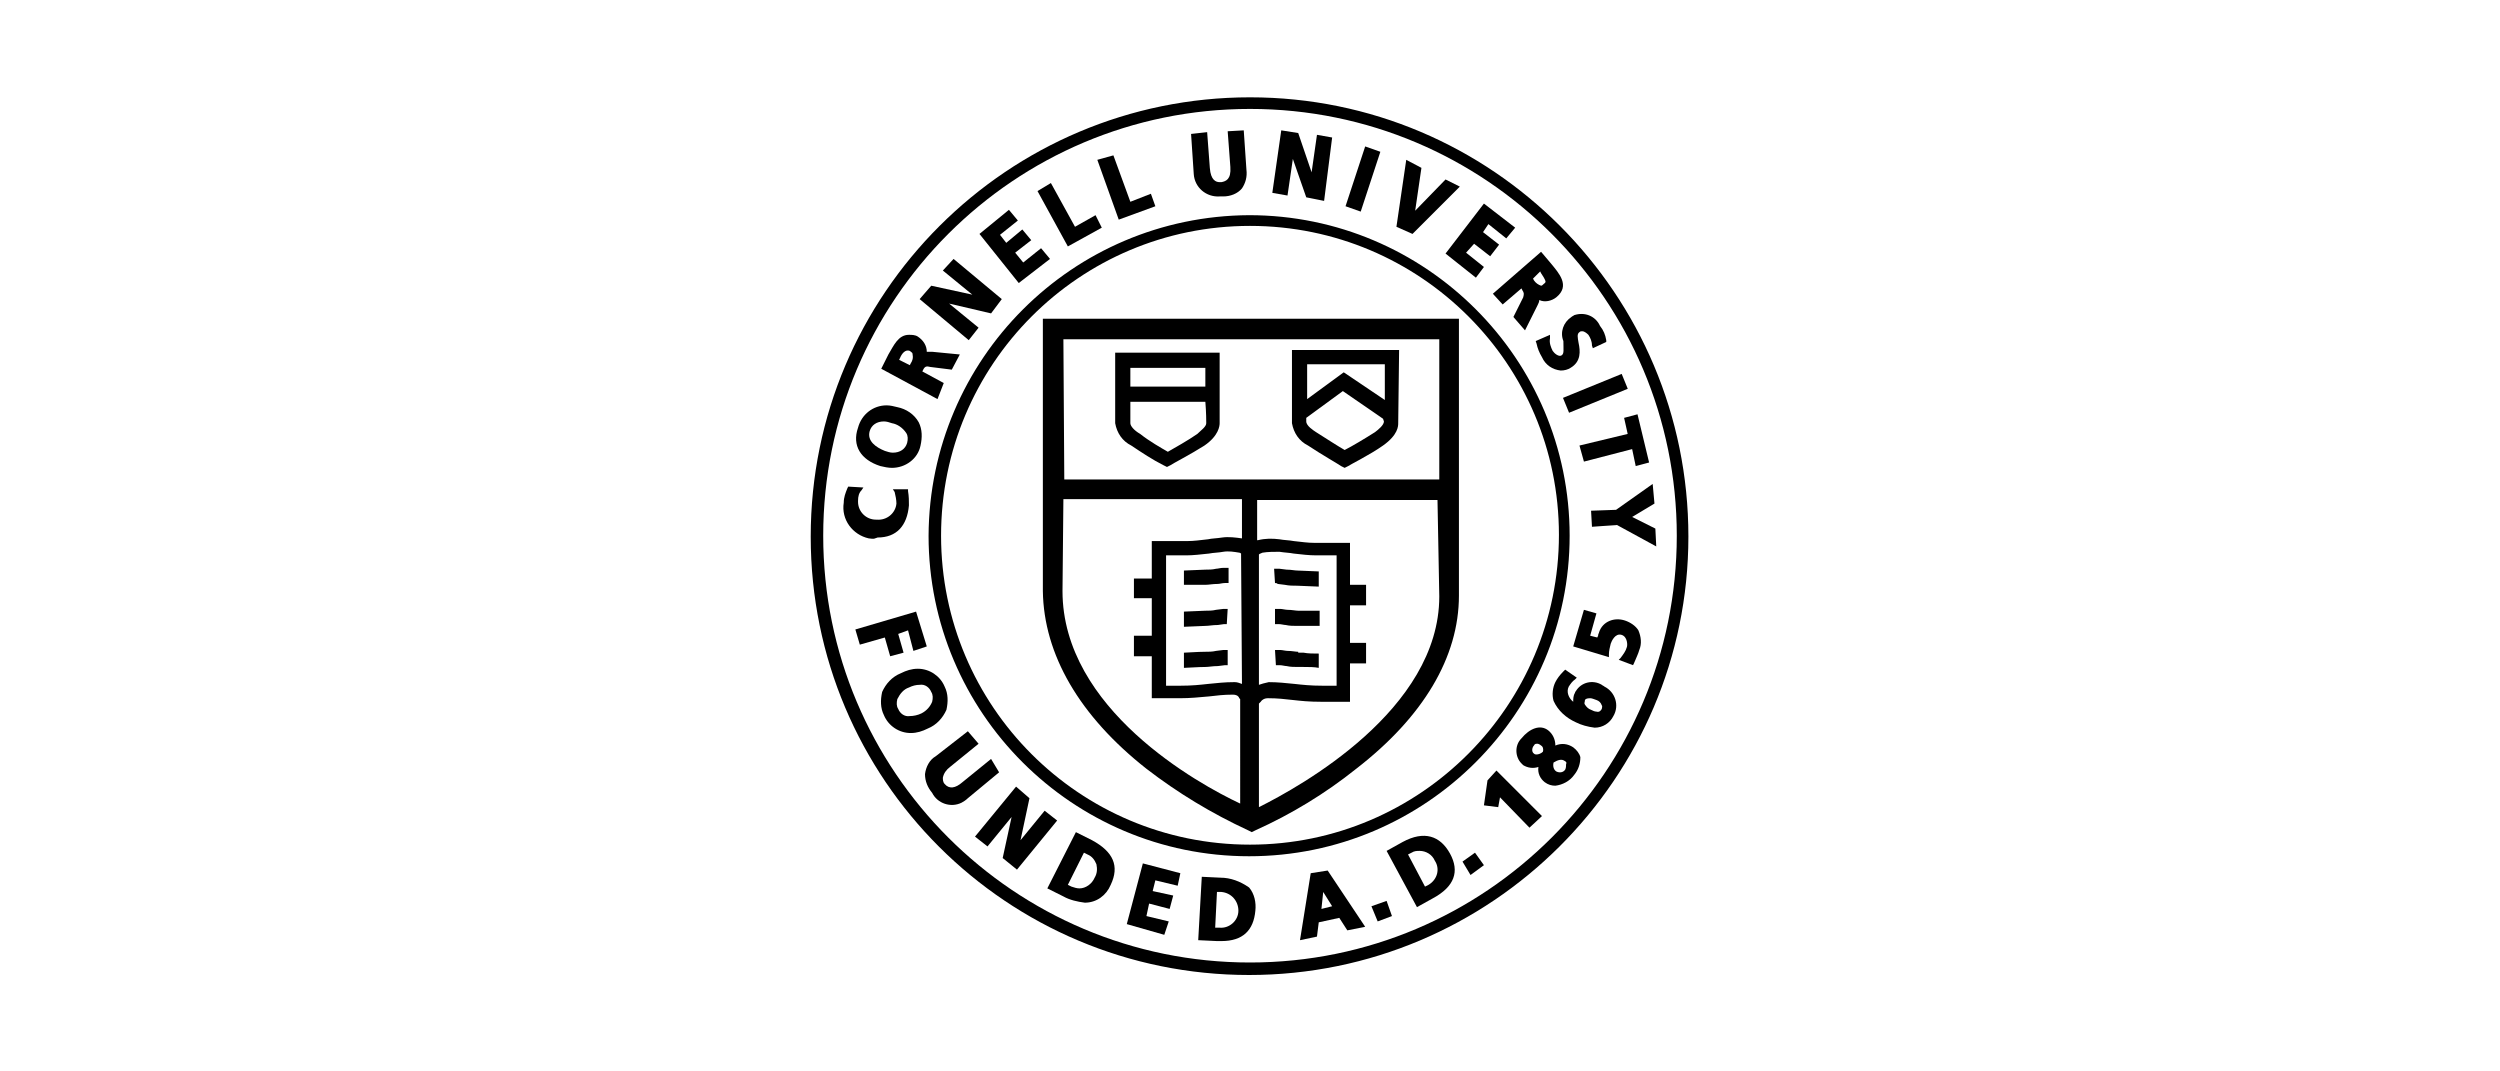 <svg xmlns="http://www.w3.org/2000/svg" xmlns:xlink="http://www.w3.org/1999/xlink" id="Layer_1" x="0px" y="0px" viewBox="0 0 280 120" style="enable-background:new 0 0 280 120;" xml:space="preserve">
<path d="M128.4,86.1c3.5,2.7,7.3,5,11.4,6.9l0.4,0.2l0.4-0.2c4-1.8,7.8-4.1,11.3-6.9c7.5-5.8,11.5-12.5,11.5-19.4v-31h-46.6v30.5  C116.9,73.3,120.9,80.2,128.4,86.1z M139.1,76.6c-0.3-0.1-0.5-0.2-0.8-0.2h-0.1c-1,0-1.9,0.1-2.9,0.2c-0.9,0.1-1.8,0.2-3.1,0.2h-1.6  V62.2h2.3c0.7,0,1.6-0.1,2.5-0.2c0.5-0.1,1.1-0.1,1.6-0.2c0.6-0.1,1.2,0,1.8,0.1c0.1,0,0.2,0.1,0.2,0.1L139.1,76.6z M161.2,66.8  c0,12.7-15.6,21.3-20.2,23.6V78.8l0.2-0.2c0.2-0.3,0.5-0.4,0.8-0.4c1.1,0,1.9,0.1,2.8,0.2s1.8,0.2,3.2,0.2h3.2v-4.3h1.8v-2.3h-1.8  v-4.2h1.8v-2.3h-1.8v-4.7h-4c-0.7,0-1.4-0.1-2.3-0.2c-0.5-0.1-1.1-0.1-1.6-0.2c-0.8-0.1-1.6-0.1-2.4,0.1h-0.1v-4.5h20.2L161.2,66.8z   M141,76.7V62.1c0.1-0.1,0.2-0.1,0.4-0.2c0.6-0.1,1.3-0.1,1.9-0.1c0.6,0.1,1.1,0.1,1.6,0.2c0.9,0.1,1.7,0.2,2.5,0.2h2.3v14.6h-1.6  c-1.3,0-2.2-0.1-3.1-0.2c-1-0.1-1.9-0.2-2.9-0.2C141.6,76.5,141.3,76.6,141,76.7z M119.1,38h42.1v15.7h-42L119.1,38z M119.1,55.9h20  v4.4c-0.7-0.1-1.5-0.2-2.2-0.1c-0.6,0.1-1.2,0.1-1.6,0.2c-0.9,0.1-1.6,0.2-2.3,0.2h-4v4.2h-2V67h2v4.2h-2v2.3h2v4.7h0.7  c0.8,0,1.7,0,2.5,0c1.1,0,2.1-0.1,3.2-0.2c0.9-0.1,1.6-0.2,2.7-0.2c0.3,0,0.6,0.1,0.7,0.4l0.1,0.1V90c-4.7-2.2-19.9-10.6-19.9-23.8  L119.1,55.9z"></path>
<path d="M136.7,39.5h-11.8v7.9c0.2,1.1,0.8,2,1.8,2.5c1.2,0.8,2.4,1.6,3.6,2.2l0.4,0.2l0.4-0.2c0.1-0.1,2.4-1.3,3.8-2.2  c1.6-1.1,1.7-2.2,1.7-2.5V39.5z M126.6,41.2h8.4v2.1h-8.4L126.6,41.2z M135.1,47.4c0,0.4-0.6,0.8-1,1.2c-1,0.7-2.6,1.6-3.3,2  c-0.7-0.4-2.1-1.2-3.1-2c-0.7-0.4-1.1-0.9-1.1-1.2v-2.4h8.4C135.1,46.2,135.1,47.2,135.1,47.4z"></path>
<path d="M156.7,39.2h-12v8.2c0.2,1.1,0.8,2,1.8,2.5c1.5,1,3.6,2.2,3.7,2.3l0.4,0.2l0.4-0.2c0.1-0.1,2.5-1.3,3.9-2.3  c1.7-1.2,1.7-2.2,1.7-2.5L156.7,39.2L156.7,39.2z M155,47.2c0,0.4-0.6,0.9-1,1.2c-1.1,0.7-2.6,1.6-3.4,2c-0.7-0.4-2.1-1.3-3.2-2  c-0.3-0.2-1.1-0.7-1.1-1.2v-0.4l4.1-3l4.5,3.1L155,47.2z M150.5,41.7l-4.1,3v-3.9h8.7v4L150.5,41.7z"></path>
<path d="M143.1,65.4l0.8,0.1c0.5,0.1,0.9,0.1,1.4,0.1l2.4,0.1V64l-2.4-0.1c-0.3,0-0.7-0.1-1.2-0.1l-0.8-0.1h-0.6l0.1,1.6  C142.9,65.3,143,65.3,143.1,65.4z"></path>
<path d="M145.4,68.4c-0.3,0-0.7-0.1-1.2-0.1c-0.2,0-0.6-0.1-0.8-0.1h-0.6v1.7h0.4c0.3,0,0.6,0.1,0.8,0.1c0.4,0.1,0.9,0.1,1.3,0.1  h2.5v-1.7h-0.7C146.5,68.4,145.9,68.4,145.4,68.4z"></path>
<path d="M145.4,73c-0.3,0-0.7-0.1-1.2-0.1c-0.2,0-0.6-0.1-0.8-0.1h-0.6l0.1,1.7h0.4c0.3,0,0.6,0.1,0.8,0.1c0.4,0.1,0.9,0.1,1.3,0.1  h0.6c0.6,0,1.2,0,1.7,0.1v-1.6c-0.6,0-1.2,0-1.7-0.1H145.4z"></path>
<path d="M135,65.5c0.4,0,0.8-0.1,1.4-0.1c0.2,0,0.5-0.1,0.8-0.1h0.4v-1.7H137c-0.3,0-0.6,0.1-0.8,0.1c-0.4,0.1-0.8,0.1-1.2,0.1  l-2.4,0.1v1.6L135,65.5z"></path>
<path d="M136.2,68.3c-0.4,0.1-0.8,0.1-1.2,0.1l-2.4,0.1v1.7l2.4-0.1c0.4,0,0.8-0.1,1.4-0.1l0.7-0.1h0.3l0.1-1.7H137L136.2,68.3z"></path>
<path d="M136.2,72.9c-0.4,0.1-0.9,0.1-1.3,0.1c-0.8,0-2,0.1-2.3,0.1v1.7c0.3,0,1.6-0.1,2.4-0.1c0.4,0,0.8-0.1,1.4-0.1l0.8-0.1h0.3  v-1.7H137L136.2,72.9z"></path>
<path d="M98.3,60.2c2.1,0,3.3-1.3,3.5-3.6c0-0.5,0-1-0.1-1.6v-0.2h-1.7l0.2,0.3c0.1,0.4,0.2,0.9,0.2,1.3c-0.1,1.1-1.1,1.9-2.2,1.8  c0,0-0.1,0-0.1,0c-1.1,0-2-0.9-2-2c0,0,0,0,0-0.1c0-0.5,0.1-0.9,0.4-1.2l0.2-0.3L95,54.5l-0.1,0.2c-0.2,0.5-0.4,1-0.4,1.6  c-0.3,1.9,1,3.6,2.8,4c0.2,0,0.5,0.1,0.7,0L98.3,60.2z"></path>
<path d="M98.6,52.2c0.4,0.1,0.9,0.2,1.3,0.2c1.5,0,2.9-1,3.2-2.5c0.2-0.9,0.2-1.8-0.2-2.6c-0.5-0.9-1.4-1.5-2.4-1.7  c-0.4-0.1-0.8-0.2-1.2-0.2c-1.5,0-2.8,1-3.2,2.5C95.4,49.9,96.4,51.5,98.6,52.2z M97.4,48.3c0.2-0.7,0.8-1.1,1.6-1.1  c0.3,0,0.6,0.1,0.9,0.2c0.6,0.1,1.2,0.5,1.6,1.1c0.2,0.3,0.2,0.7,0.1,1.1c-0.2,0.7-0.8,1.1-1.6,1.1c-0.3,0-0.6-0.1-0.9-0.2  C98.1,50.1,97.1,49.4,97.4,48.3z"></path>
<path d="M105.7,42.9l-2.4-1.3l0.1-0.2c0.2-0.4,0.4-0.4,0.8-0.3l2.4,0.3l0.9-1.7l-3.1-0.3h-0.6c0-0.7-0.4-1.3-1-1.7  c-0.3-0.2-0.7-0.2-1-0.2c-1.2,0-1.7,1.2-2.3,2.2l-0.8,1.6l6.3,3.4L105.7,42.9z M102,40.7l-0.1,0.2l-1.2-0.6l0.1-0.2  c0.2-0.5,0.6-1,1.1-0.8c0.1,0.1,0.3,0.2,0.3,0.3C102.3,40.1,102.2,40.4,102,40.7z"></path>
<polygon points="109.6,36.7 106.3,34 111,35.1 112.2,33.5 106.8,29 105.6,30.3 108.9,33 104.3,32 103,33.5 108.5,38.1 "></polygon>
<polygon points="117.6,29 116.6,27.8 114.6,29.4 113.7,28.3 115.5,26.9 114.5,25.7 112.7,27.2 112,26.3 114,24.7 113,23.5   109.7,26.2 114.1,31.7 "></polygon>
<polygon points="123.4,25.5 122.7,24.1 120.4,25.4 117.7,20.5 116.2,21.4 119.6,27.6 "></polygon>
<polygon points="129.4,23.1 128.9,21.7 126.6,22.6 124.7,17.4 122.9,17.9 125.3,24.6 "></polygon>
<path d="M136.6,22h0.4c0.8,0,1.6-0.3,2.1-0.9c0.4-0.6,0.6-1.3,0.5-2.1l-0.3-4.4l-1.8,0.1l0.3,4c0.1,1.4-0.5,1.6-1,1.7h-0.2  c-0.4,0-1-0.2-1.1-1.6l-0.3-4l-1.8,0.2l0.3,4.5C133.8,21,135.1,22.1,136.6,22z"></path>
<polygon points="144.8,17.8 146.3,22.1 148.3,22.5 149.2,15.4 147.5,15.1 146.9,19.3 145.4,14.9 143.5,14.6 142.5,21.6 144.2,21.9   "></polygon>
<polygon points="154.6,17 152.9,16.4 150.7,23.1 152.4,23.7 "></polygon>
<polygon points="163.5,20.9 161.9,20.1 158.5,23.6 159.2,18.8 157.5,17.9 156.4,25.4 158.2,26.2 "></polygon>
<polygon points="165.3,31.1 166.2,29.9 164.2,28.3 165.1,27.3 166.9,28.7 167.9,27.4 166.1,26 166.7,25.1 168.7,26.7 169.7,25.5   166.2,22.8 161.9,28.4 "></polygon>
<path d="M168.3,34.1l2.1-1.8l0.1,0.2c0.2,0.3,0.2,0.4,0.1,0.8l-1.1,2.2l1.3,1.5l1.4-2.8c0.1-0.2,0.2-0.4,0.2-0.6  c0.6,0.3,1.4,0.1,1.9-0.3c1.6-1.3,0.3-2.7-0.6-3.8l-1.1-1.3l-5.4,4.7L168.3,34.1z M172.5,30.4l0.1,0.2c0.2,0.3,0.4,0.6,0.5,0.9  c0,0.2-0.1,0.2-0.2,0.3c-0.1,0.1-0.2,0.2-0.3,0.2c-0.3-0.1-0.6-0.3-0.8-0.6l-0.1-0.2L172.5,30.4z"></path>
<path d="M174.9,39.8c-0.3,0.2-0.8-0.2-1-0.5c-0.2-0.4-0.4-0.9-0.3-1.4v-0.4l-1.6,0.7l0.1,0.3c0.1,0.5,0.3,1,0.6,1.5  c0.4,0.9,1.2,1.4,2.1,1.5c0.4,0,0.8-0.1,1.1-0.3c1.2-0.7,1.1-1.9,0.9-2.8c-0.1-0.6-0.2-1,0.1-1.2c0.1-0.1,0.2-0.1,0.3-0.1  c0.3,0,0.6,0.3,0.7,0.4c0.2,0.3,0.4,0.7,0.4,1.2l0.1,0.3l1.5-0.7v-0.2c-0.1-0.6-0.3-1.1-0.7-1.6c-0.5-1.1-1.7-1.6-2.9-1.2  c-0.1,0.1-0.2,0.1-0.3,0.2c-0.9,0.6-1.3,1.7-0.9,2.7C175.1,39.2,175.2,39.6,174.9,39.8z"></path>
<rect x="175.1" y="43.2" transform="matrix(0.926 -0.378 0.378 0.926 -3.418 70.746)" width="7.1" height="1.8"></rect>
<polygon points="182.3,48.6 176.9,49.9 177.4,51.7 182.8,50.3 183.2,52.2 184.7,51.8 183.4,46.4 181.9,46.8 "></polygon>
<polygon points="178.2,57.2 178.3,59 181.1,58.8 185.5,61.2 185.4,59.2 182.8,57.9 185.3,56.4 185.1,54.2 181,57.1 "></polygon>
<polygon points="99.7,73.5 101.2,73.1 100.6,71 101.7,70.6 102.3,72.9 103.8,72.4 102.6,68.5 95.8,70.5 96.3,72.2 99.1,71.4 "></polygon>
<path d="M106,79.5c0.2-0.9,0.2-1.8-0.2-2.6c-0.5-1.2-1.7-2-3-2c-0.7,0-1.3,0.2-1.9,0.5c-1,0.4-1.7,1.2-2.1,2.1  c-0.2,0.9-0.2,1.8,0.2,2.6c0.5,1.2,1.7,2,3,2c0.7,0,1.3-0.2,1.9-0.5C104.9,81.2,105.6,80.4,106,79.5z M103.2,79.9  c-0.4,0.2-0.9,0.3-1.3,0.3c-0.6,0.1-1.1-0.3-1.3-0.8c-0.2-0.3-0.2-0.7-0.1-1.1c0.3-0.6,0.7-1.1,1.3-1.3c0.4-0.2,0.8-0.3,1.2-0.3  c0.6-0.1,1.1,0.3,1.3,0.8c0.2,0.3,0.2,0.7,0.1,1.1C104.2,79.1,103.8,79.6,103.2,79.9L103.2,79.9z"></path>
<path d="M111,85l-3.2,2.6c-0.8,0.7-1.5,0.8-2,0.2c-0.2-0.2-0.2-0.5-0.2-0.7c0.1-0.5,0.4-0.9,0.8-1.2l3.2-2.6l-1.2-1.4l-3.6,2.8  c-0.7,0.4-1.1,1.2-1.2,2c0,0.8,0.3,1.5,0.8,2.1c0.6,1.2,2.1,1.7,3.3,1.1c0.2-0.1,0.5-0.3,0.7-0.5l3.5-2.9L111,85z"></path>
<polygon points="117,90.8 114.3,94.1 115.3,89.4 113.8,88.1 109.2,93.7 110.6,94.8 113.3,91.5 112.3,96.1 113.9,97.4 118.4,91.9 "></polygon>
<path d="M122.3,94.1l-1.8-0.9l-3.2,6.3l1.8,0.9c0.7,0.4,1.6,0.6,2.4,0.7c1.3,0,2.4-0.8,2.9-2C125.4,97,124.7,95.4,122.3,94.1z   M122.6,98.3c-0.3,0.7-1,1.2-1.7,1.2c-0.3,0-0.6-0.1-0.9-0.2l-0.4-0.2l1.8-3.6l0.4,0.2c0.5,0.2,0.8,0.6,1,1.1  C122.9,97.3,122.9,97.8,122.6,98.3z"></path>
<polygon points="126.2,103.5 130.4,104.7 130.9,103.2 128.4,102.6 128.7,101.2 131,101.8 131.4,100.3 129.1,99.8 129.4,98.6   131.9,99.2 132.2,97.8 128,96.7 "></polygon>
<path d="M136.7,98.3l-2.1-0.1l-0.4,7.1l2.1,0.1h0.5c2.4,0,3.6-1.2,3.8-3.4c0.1-0.9-0.1-1.9-0.7-2.6  C138.9,98.7,137.8,98.3,136.7,98.3z M136.6,103.9h-0.5l0.2-4h0.5c1.1,0.1,1.9,1,1.9,2.1S137.7,104,136.6,103.9z"></path>
<path d="M146.8,97.8l-1.2,7.5l1.9-0.4l0.2-1.6l2.3-0.5l0.9,1.4l2-0.4l-4.2-6.3L146.8,97.8z M148,101.8l0.2-1.9l1,1.6L148,101.8z"></path>
<polygon points="153.6,101.5 154.3,103.2 155.9,102.6 155.3,100.9 "></polygon>
<path d="M157.1,94.3l-1.8,1l3.4,6.3l1.8-1c2.4-1.3,3-3,1.9-5S159.5,93,157.1,94.3z M160,99.1l-0.4,0.2l-1.9-3.6l0.4-0.2  c0.3-0.2,0.6-0.2,0.9-0.2c0.7,0,1.4,0.4,1.7,1.1C161.3,97.3,161,98.5,160,99.1z"></path>
<polygon points="163.8,96.5 164.7,98 166.2,96.9 165.2,95.5 "></polygon>
<polygon points="166.6,87.4 166.2,90.2 167.8,90.4 168,89.3 171.3,92.7 172.7,91.4 167.6,86.3 "></polygon>
<path d="M176.2,83.7c-0.6-0.4-1.3-0.5-2-0.2c0-0.7-0.3-1.3-0.8-1.7c-0.9-0.7-2.1-0.2-3,0.9c-0.8,0.8-0.7,2.1,0,2.8  c0.1,0.1,0.1,0.1,0.2,0.2c0.5,0.3,1.1,0.4,1.7,0.2c-0.1,0.7,0.2,1.3,0.7,1.7c0.4,0.3,0.8,0.4,1.2,0.4c0.8-0.1,1.6-0.5,2.1-1.2  c0.5-0.6,0.7-1.3,0.7-2C176.9,84.4,176.6,84,176.2,83.7z M172.8,84.2c-0.2,0.2-0.5,0.3-0.7,0.3c-0.1,0-0.2,0-0.3-0.1  c-0.3-0.2-0.2-0.7,0-0.9c0.1-0.2,0.2-0.2,0.4-0.2c0.1,0,0.3,0.1,0.4,0.2C172.8,83.6,172.9,83.9,172.8,84.2L172.8,84.2z M175.3,86.2  c-0.2,0.3-0.6,0.4-1,0.2c0,0,0,0,0,0c-0.3-0.2-0.4-0.6-0.3-1c0.5-0.3,0.9-0.4,1.2-0.2c0.2,0.1,0.3,0.2,0.2,0.4  C175.4,85.8,175.4,86,175.3,86.2L175.3,86.2z"></path>
<path d="M179.4,76.7c-1-0.6-2.3-0.3-2.9,0.7c-0.1,0.1-0.1,0.2-0.1,0.2c-0.2,0.3-0.2,0.7-0.2,1c-0.5-0.4-0.8-1.1-0.5-1.7  c0.2-0.3,0.4-0.6,0.7-0.8l0.2-0.2l-1.3-0.9l-0.2,0.2c-0.4,0.4-0.7,0.8-0.9,1.2c-0.3,0.6-0.4,1.4-0.2,2.1c0.5,1.1,1.4,1.9,2.5,2.4  c0.6,0.3,1.3,0.5,2.1,0.6c0.9,0,1.7-0.5,2.1-1.3c0.7-1.2,0.2-2.7-1-3.3C179.6,76.8,179.5,76.8,179.4,76.7z M179.4,79.4  c-0.1,0.2-0.3,0.4-0.6,0.3c-0.2,0-0.4-0.1-0.6-0.2c-0.3-0.1-0.5-0.3-0.7-0.6c-0.1-0.2,0-0.2,0-0.4s0.2-0.3,0.6-0.3  c0.2,0,0.4,0.1,0.7,0.2c0.3,0.1,0.5,0.3,0.6,0.6C179.5,79.1,179.4,79.3,179.4,79.4z"></path>
<path d="M182,69.5c-1.2-0.4-2.5,0.1-2.9,1.3c0,0.1-0.1,0.2-0.1,0.3c0,0.2-0.1,0.2-0.1,0.3l-0.8-0.2l0.7-2.5l-1.4-0.4l-1.2,4.1l4,1.2  v-0.3c0-0.4,0.1-0.8,0.2-1.2c0.1-0.3,0.5-1.2,1.2-1s0.7,1.2,0.6,1.4c-0.1,0.4-0.4,0.8-0.7,1.2l-0.2,0.2l1.6,0.6l0.1-0.2  c0.2-0.5,0.5-1.1,0.6-1.5c0.3-0.7,0.2-1.5-0.1-2.2C183.2,70.1,182.6,69.7,182,69.5z"></path>
<path d="M104,60c0,19.8,16.1,35.9,35.9,35.9s35.9-16.1,35.9-35.9s-16.1-35.9-35.9-35.9c0,0,0,0,0,0C120.1,24.2,104.1,40.2,104,60z   M140,25.3c19.1,0,34.6,15.5,34.6,34.6S159.1,94.6,140,94.6s-34.6-15.5-34.6-34.6l0,0C105.4,40.8,120.9,25.3,140,25.3z"></path>
<path d="M140,10.9c-27.1,0-49.2,22-49.2,49.2s22,49.1,49.1,49.1s49.2-22,49.2-49.1c0,0,0,0,0,0C189.1,32.9,167.1,10.9,140,10.9z   M140,107.8c-26.4,0-47.8-21.4-47.8-47.8c0-26.4,21.4-47.8,47.8-47.8c26.4,0,47.8,21.4,47.8,47.8C187.8,86.4,166.4,107.8,140,107.8  L140,107.8z"></path>
</svg>